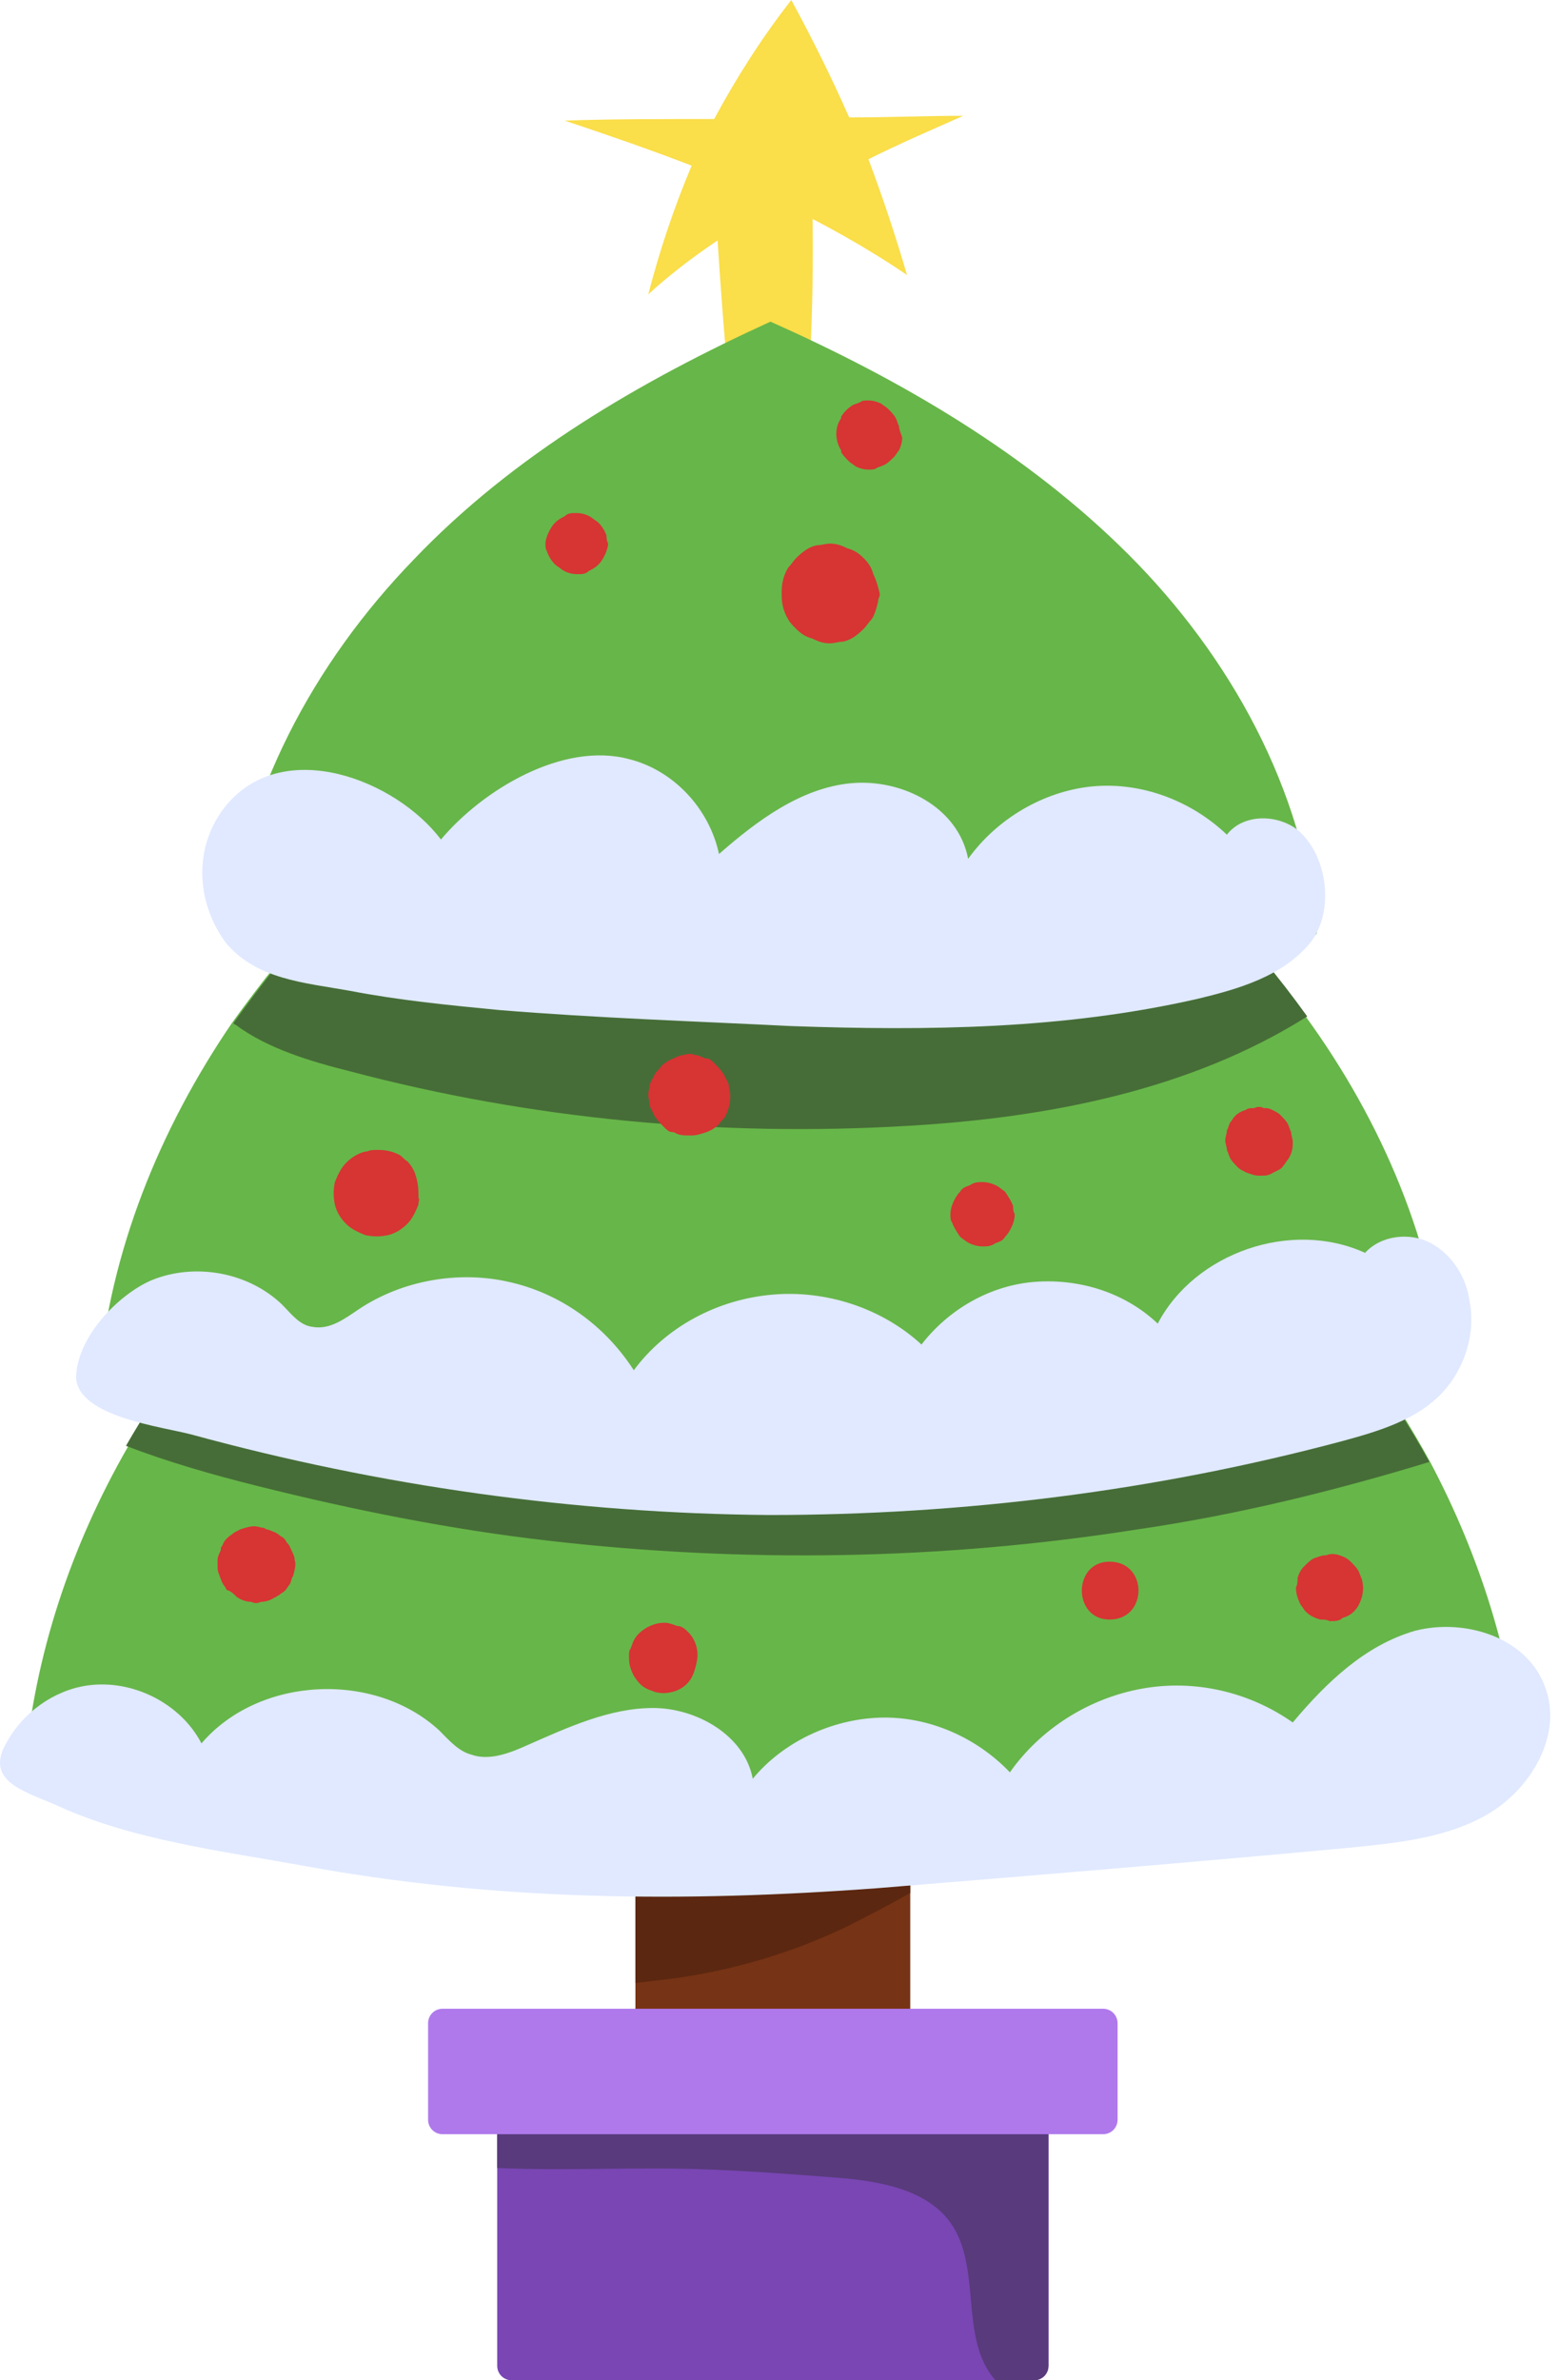 <?xml version="1.0" encoding="UTF-8"?> <svg xmlns="http://www.w3.org/2000/svg" width="97" height="148" viewBox="0 0 97 148" fill="none"> <path d="M54.035 9.9C54.935 12.3 55.735 14.7 56.435 17.1C53.935 15.4 51.235 13.9 48.535 12.6C45.435 14.3 42.635 16.2 40.335 18.3C41.035 15.6 41.935 12.9 43.035 10.3C40.435 9.3 37.835 8.4 35.135 7.5C37.935 7.4 41.135 7.4 44.435 7.4C45.835 4.8 47.435 2.3 49.235 0C50.535 2.4 51.735 4.8 52.835 7.3C55.335 7.3 57.735 7.2 59.935 7.2C58.135 8 56.035 8.9 54.035 9.9Z" fill="#FADE4A"></path> <path d="M45.336 23.7C47.035 23.5 48.736 23.5 50.336 23.8C50.535 20 50.635 16.3 50.535 12.5C50.535 12 50.535 11.5 50.136 11.2C49.836 10.9 49.335 10.9 48.935 10.9C47.935 10.9 45.935 11 45.136 11.7C44.236 12.4 44.636 13.7 44.636 14.8C44.836 17.8 45.035 20.7 45.336 23.7Z" fill="#FADE4A"></path> <path d="M56.635 112.4H39.535V128.1H56.635V112.4Z" fill="#773315"></path> <path d="M56.635 112.801V117.701C55.735 118.201 54.835 118.701 54.035 119.101C50.335 121.101 46.235 122.401 42.035 123.001C41.235 123.101 40.335 123.201 39.535 123.301V115.201C41.935 114.101 44.535 113.601 47.135 113.301C50.235 112.901 53.435 112.701 56.635 112.801Z" fill="#5B2710"></path> <path d="M94.636 109.4C94.736 110.2 83.736 113.1 82.536 113.4C70.936 116.4 58.636 116.8 46.636 116.7C44.336 116.7 42.136 116.6 39.936 116.5C30.536 116.2 20.936 115.7 11.836 113.4C10.736 113.1 1.436 111.1 1.536 110C2.136 102.9 4.436 96.1 7.936 90C10.136 86.2 12.736 82.5 15.736 79.2C16.236 78.6 16.836 78 17.336 77.4C25.836 68.6 36.636 62.1 47.836 57.1C59.136 62 69.936 68.3 78.636 77.1C79.036 77.5 79.536 78 79.936 78.4C83.436 82.2 86.536 86.4 89.036 91C92.036 96.7 94.036 102.9 94.636 109.4Z" fill="#67B649"></path> <path d="M88.936 90.9C83.036 92.7 76.936 94.2 70.736 95.1C58.636 97 46.336 97.2 34.136 95.8C28.036 95.1 22.036 93.9 16.036 92.4C13.236 91.7 10.436 90.9 7.836 89.9C10.036 86.1 12.636 82.4 15.636 79.1C19.436 78 23.436 77.5 27.436 77C40.836 75.4 54.436 74.6 67.936 75.8C72.036 76.2 76.136 76.8 79.836 78.2C83.336 82.2 86.436 86.4 88.936 90.9Z" fill="#466D37"></path> <path d="M89.936 85.3C90.036 86 80.136 88.6 79.036 88.9C68.636 91.6 57.536 92 46.736 91.8C44.736 91.8 42.736 91.7 40.736 91.7C32.236 91.4 23.736 91 15.436 88.9C14.436 88.7 6.036 86.8 6.136 85.8C6.836 77.8 9.936 70.2 14.436 63.6C16.236 61.1 18.136 58.7 20.236 56.5C21.936 54.8 23.736 53.1 25.536 51.6C32.136 46.1 39.736 41.8 47.636 38.2C56.736 42.2 65.436 47.1 72.836 53.8C73.736 54.6 74.536 55.4 75.336 56.2C77.436 58.4 79.436 60.7 81.236 63.2C86.036 69.8 89.236 77.4 89.936 85.3Z" fill="#67B649"></path> <path d="M81.335 63.2C74.035 67.8 65.135 69.5 56.535 70C44.835 70.7 33.035 69.6 21.735 66.6C19.335 66 16.635 65.2 14.635 63.7C14.635 63.7 14.535 63.7 14.535 63.6C16.335 61.1 18.235 58.7 20.335 56.5C22.035 54.8 23.835 53.1 25.635 51.6C27.435 51 28.935 50.5 29.735 50.3C43.935 46.5 59.435 47.8 72.935 53.8C73.835 54.6 74.635 55.4 75.435 56.2C77.635 58.4 79.535 60.7 81.335 63.2Z" fill="#466D37"></path> <path d="M47.035 63.3C55.736 63.4 64.736 63.1 73.135 60.9C73.936 60.7 81.935 58.6 81.935 58C81.135 49.1 76.535 40.8 70.236 34.5C63.935 28.2 56.035 23.6 47.935 20C39.835 23.7 31.936 28.3 25.735 34.8C19.535 41.2 15.036 49.5 14.236 58.4C14.136 59.2 20.936 60.7 21.735 60.9C28.436 62.6 35.336 62.9 42.136 63.1C43.836 63.2 45.435 63.3 47.035 63.3Z" fill="#67B649"></path> <path d="M65.236 131.8V147.1C65.236 147.6 64.836 148 64.336 148H31.836C31.336 148 30.936 147.6 30.936 147.1V131.8C30.936 131.3 31.336 130.9 31.836 130.9H64.336C64.836 130.9 65.236 131.3 65.236 131.8Z" fill="#7946B4"></path> <path d="M65.236 131.801V147.101C65.236 147.601 64.836 148.001 64.336 148.001H61.935C59.636 145.401 61.136 141.001 59.136 138.201C57.636 136.101 54.636 135.601 52.036 135.401C49.436 135.201 46.836 135.001 44.236 134.901C39.836 134.701 35.436 135.001 31.036 134.801H30.936V131.901C30.936 131.401 31.336 131.001 31.836 131.001H64.336C64.836 130.901 65.236 131.301 65.236 131.801Z" fill="#593A7C"></path> <path d="M68.635 132.7H27.535C27.035 132.7 26.635 132.3 26.635 131.8V125.8C26.635 125.3 27.035 124.9 27.535 124.9H68.635C69.135 124.9 69.535 125.3 69.535 125.8V131.8C69.535 132.3 69.135 132.7 68.635 132.7Z" fill="#AF79EC"></path> <path d="M14.136 50C17.736 45.8 24.636 48.5 27.436 52.2C30.036 49.1 35.036 46.1 39.136 47.2C41.936 47.9 44.136 50.3 44.736 53.1C47.136 51 49.836 49 52.936 48.7C56.136 48.4 59.636 50.2 60.236 53.4C62.036 50.9 64.936 49.2 67.936 48.9C71.036 48.6 74.136 49.8 76.336 51.9C77.336 50.6 79.436 50.6 80.736 51.6C82.636 53.2 83.036 56.7 81.536 58.6C79.836 60.7 77.036 61.5 74.536 62.1C66.236 64 57.736 64.1 49.236 63.8C43.236 63.5 37.136 63.3 31.036 62.8C27.936 62.5 24.836 62.2 21.736 61.6C18.936 61.1 15.936 60.9 14.036 58.6C12.136 56 12.036 52.5 14.136 50Z" fill="#E0E9FF"></path> <path d="M9.434 79.6C12.134 78.5 15.434 79.1 17.534 81.1C18.134 81.7 18.634 82.4 19.434 82.5C20.534 82.7 21.434 82 22.334 81.4C25.034 79.6 28.534 79 31.634 79.7C34.834 80.4 37.634 82.4 39.434 85.2C41.434 82.5 44.634 80.8 48.034 80.5C51.334 80.2 54.834 81.3 57.334 83.6C59.034 81.4 61.634 79.9 64.434 79.7C67.234 79.5 70.034 80.4 72.034 82.3C74.334 77.9 80.334 75.8 84.934 77.9C85.934 76.8 87.734 76.6 89.034 77.3C90.334 78 91.234 79.4 91.434 80.9C91.834 82.9 91.134 85.1 89.734 86.6C88.134 88.3 85.734 89 83.534 89.6C71.934 92.7 59.934 94.2 47.834 94.2C35.734 94.1 23.634 92.4 11.934 89.2C10.034 88.7 4.934 88.1 4.734 85.7C4.734 83.2 7.334 80.5 9.434 79.6Z" fill="#E0E9FF"></path> <path d="M5.435 104.8C8.235 104.4 11.235 105.9 12.535 108.4C16.135 104.2 23.335 103.9 27.335 107.6C27.935 108.2 28.535 108.9 29.335 109.1C30.435 109.5 31.735 109 32.835 108.5C35.335 107.4 37.935 106.2 40.635 106.2C43.335 106.2 46.335 107.9 46.835 110.6C48.735 108.3 51.735 106.9 54.735 106.8C57.735 106.7 60.735 108 62.835 110.2C64.735 107.5 67.735 105.6 71.035 105C74.335 104.4 77.735 105.2 80.435 107.1C82.535 104.6 84.935 102.3 88.035 101.4C91.135 100.6 95.035 101.8 96.135 104.9C97.235 107.8 95.335 111.1 92.735 112.7C90.135 114.3 86.835 114.6 83.835 114.9C74.135 115.8 64.435 116.6 54.635 117.4C42.535 118.3 30.735 118.2 18.835 116C13.835 115.1 8.235 114.4 3.635 112.3C1.635 111.4 -1.065 110.8 0.435 108.3C1.435 106.5 3.335 105.1 5.435 104.8Z" fill="#E0E9FF"></path> <path d="M37.736 33.3C37.636 33 37.436 32.7 37.236 32.5C37.136 32.4 36.936 32.3 36.836 32.2C36.536 32 36.236 31.9 35.836 31.9C35.536 31.9 35.336 31.9 35.136 32.1C34.936 32.2 34.736 32.3 34.536 32.5C34.336 32.7 34.236 32.9 34.136 33.1C34.036 33.3 33.935 33.6 33.935 33.8C33.935 34 33.936 34.1 34.036 34.3C34.136 34.6 34.336 34.9 34.536 35.1C34.636 35.2 34.836 35.3 34.935 35.4C35.236 35.6 35.535 35.7 35.935 35.7C36.236 35.7 36.436 35.7 36.636 35.5C36.836 35.4 37.036 35.3 37.236 35.1C37.436 34.9 37.536 34.7 37.636 34.5C37.736 34.3 37.836 34 37.836 33.8C37.736 33.6 37.736 33.4 37.736 33.3Z" fill="#D73434"></path> <path d="M54.335 35.701C54.235 35.301 54.035 35.001 53.735 34.701C53.435 34.401 53.135 34.201 52.735 34.101C52.335 33.901 52.035 33.801 51.635 33.801C51.335 33.801 51.135 33.901 50.835 33.901C50.335 34.001 49.935 34.301 49.535 34.701C49.335 34.901 49.235 35.101 49.035 35.301C48.735 35.801 48.635 36.301 48.635 36.801V37.001C48.635 37.501 48.735 38.001 49.035 38.501C49.135 38.701 49.335 38.901 49.535 39.101C49.835 39.401 50.135 39.601 50.535 39.701C50.935 39.901 51.235 40.001 51.635 40.001C51.935 40.001 52.135 39.901 52.435 39.901C52.935 39.801 53.335 39.501 53.735 39.101C53.935 38.901 54.035 38.701 54.235 38.501C54.435 38.201 54.535 37.801 54.635 37.401C54.635 37.201 54.735 37.101 54.735 37.001V36.901C54.635 36.501 54.535 36.101 54.335 35.701Z" fill="#D73434"></path> <path d="M55.935 26.5C55.835 26.3 55.835 26.2 55.735 26C55.635 25.8 55.435 25.6 55.235 25.4C55.135 25.3 54.935 25.2 54.835 25.1C54.635 25 54.335 24.9 54.035 24.9C53.835 24.9 53.635 24.9 53.535 25C53.335 25.1 53.235 25.1 53.035 25.2C52.735 25.4 52.535 25.6 52.335 25.9V26C52.135 26.3 52.035 26.6 52.035 27C52.035 27.3 52.135 27.7 52.335 28C52.335 28 52.335 28 52.335 28.1C52.435 28.3 52.635 28.5 52.835 28.7C52.935 28.8 53.135 28.9 53.235 29C53.435 29.1 53.735 29.2 54.035 29.2C54.235 29.2 54.435 29.2 54.535 29.1C54.735 29 54.835 29 55.035 28.9C55.235 28.8 55.435 28.6 55.635 28.4C55.735 28.3 55.835 28.1 55.935 28C56.035 27.8 56.135 27.5 56.135 27.2C56.035 26.9 55.935 26.7 55.935 26.5Z" fill="#D73434"></path> <path d="M25.835 73C25.735 72.7 25.535 72.4 25.335 72.2C25.135 72.1 25.035 71.9 24.835 71.8C24.435 71.6 24.035 71.5 23.535 71.5C23.235 71.5 23.035 71.5 22.835 71.6H22.735C22.335 71.7 21.935 71.9 21.535 72.3C21.235 72.6 21.035 73 20.835 73.5C20.735 74 20.735 74.4 20.835 74.9C20.935 75.3 21.135 75.7 21.535 76.1C21.835 76.4 22.235 76.6 22.735 76.8C23.235 76.9 23.635 76.9 24.135 76.8C24.535 76.7 24.935 76.5 25.335 76.1C25.635 75.8 25.835 75.4 26.035 74.9C26.035 74.9 26.035 74.9 26.035 74.8C26.035 74.7 26.135 74.6 26.035 74.5C26.035 74.4 26.035 74.3 26.035 74.2C26.035 73.7 25.935 73.3 25.835 73Z" fill="#D73434"></path> <path d="M45.336 67.4C45.236 67.2 45.136 67 45.036 66.8C44.836 66.5 44.636 66.3 44.436 66.1C44.236 65.9 44.136 65.8 43.836 65.8C43.636 65.7 43.436 65.6 43.236 65.6C43.036 65.5 42.836 65.5 42.536 65.6C42.336 65.6 42.136 65.7 41.936 65.8C41.636 65.9 41.336 66.1 41.136 66.3C41.036 66.5 40.836 66.6 40.736 66.8C40.636 67 40.536 67.2 40.436 67.4C40.436 67.6 40.336 67.8 40.336 68.1C40.336 68.3 40.436 68.5 40.436 68.8C40.536 69 40.636 69.2 40.736 69.4C40.936 69.7 41.136 69.9 41.336 70.1C41.536 70.3 41.636 70.4 41.936 70.4C42.236 70.6 42.536 70.6 42.936 70.6H43.036C43.336 70.6 43.636 70.5 43.936 70.4C44.236 70.3 44.536 70.1 44.736 69.9C44.836 69.7 45.036 69.6 45.136 69.4C45.336 69 45.436 68.6 45.436 68.2V68.1C45.436 67.9 45.336 67.6 45.336 67.4Z" fill="#D73434"></path> <path d="M63.035 75C62.935 74.7 62.735 74.4 62.535 74.1L62.135 73.8C61.835 73.6 61.435 73.5 61.135 73.5C60.835 73.5 60.635 73.5 60.335 73.7C60.035 73.8 59.835 73.9 59.735 74.1C59.535 74.3 59.435 74.5 59.335 74.7C59.235 74.9 59.135 75.2 59.135 75.5C59.135 75.7 59.135 75.9 59.235 76C59.335 76.3 59.535 76.6 59.735 76.9L60.135 77.2C60.435 77.4 60.835 77.5 61.135 77.5C61.435 77.5 61.635 77.5 61.935 77.3C62.235 77.2 62.435 77.1 62.535 76.9C62.735 76.7 62.835 76.5 62.935 76.3C63.035 76.1 63.135 75.8 63.135 75.5C63.035 75.3 63.035 75.2 63.035 75Z" fill="#D73434"></path> <path d="M80.434 71C80.434 70.8 80.334 70.6 80.334 70.4C80.234 70.2 80.234 70.1 80.134 69.9C80.034 69.7 79.834 69.5 79.634 69.3C79.534 69.2 79.334 69.1 79.134 69C78.934 68.9 78.834 68.9 78.634 68.9C78.434 68.8 78.234 68.8 78.034 68.9C77.834 68.9 77.634 68.9 77.534 69C77.234 69.1 77.034 69.2 76.834 69.4C76.734 69.5 76.634 69.7 76.534 69.8C76.434 70 76.434 70.1 76.334 70.3C76.334 70.5 76.234 70.7 76.234 70.9C76.234 71.1 76.334 71.3 76.334 71.5C76.434 71.7 76.434 71.8 76.534 72C76.634 72.2 76.834 72.4 77.034 72.6C77.134 72.7 77.334 72.8 77.534 72.9C77.834 73 78.034 73.1 78.334 73.1H78.434C78.734 73.1 78.934 73.1 79.234 72.9C79.434 72.8 79.734 72.7 79.834 72.5C79.934 72.4 80.034 72.2 80.134 72.1C80.334 71.8 80.434 71.5 80.434 71.1C80.434 71.1 80.434 71 80.434 71Z" fill="#D73434"></path> <path d="M18.335 97C18.335 96.8 18.235 96.6 18.135 96.4C18.035 96.2 18.035 96.1 17.835 95.9C17.735 95.7 17.635 95.6 17.435 95.5C17.235 95.3 16.935 95.2 16.635 95.1C16.535 95.1 16.435 95 16.435 95C16.235 95 16.035 94.9 15.835 94.9C15.535 94.9 15.235 95 14.935 95.1C14.735 95.2 14.535 95.3 14.435 95.4C14.135 95.6 13.935 95.8 13.835 96.1C13.735 96.2 13.735 96.3 13.735 96.4C13.635 96.6 13.535 96.8 13.535 97C13.535 97.2 13.535 97.2 13.535 97.3C13.535 97.5 13.535 97.7 13.635 97.9C13.735 98.2 13.835 98.5 14.035 98.7C14.035 98.8 14.135 98.9 14.235 98.9C14.435 99 14.535 99.1 14.735 99.3C15.035 99.5 15.335 99.6 15.635 99.6C15.835 99.7 16.035 99.7 16.235 99.6C16.535 99.6 16.835 99.5 17.135 99.3C17.235 99.3 17.235 99.2 17.335 99.2C17.435 99.1 17.635 99 17.735 98.9C17.835 98.8 17.935 98.6 18.035 98.5C18.135 98.3 18.135 98.1 18.235 98C18.335 97.6 18.435 97.3 18.335 97Z" fill="#D73434"></path> <path d="M43.335 102.4C43.235 102 43.035 101.7 42.835 101.5C42.635 101.3 42.435 101.1 42.135 101.1C41.835 101 41.635 100.9 41.335 100.9C40.935 100.9 40.635 101 40.235 101.2C39.935 101.4 39.635 101.6 39.435 102C39.335 102.2 39.435 102 39.235 102.5C39.135 102.7 39.135 102.6 39.135 103.1C39.135 103.5 39.235 103.8 39.435 104.2C39.635 104.5 39.835 104.8 40.235 105C40.435 105.1 40.535 105.1 40.735 105.2C41.135 105.3 41.435 105.3 41.835 105.2C42.235 105.1 42.535 104.9 42.735 104.7C43.035 104.4 43.135 104.1 43.235 103.8C43.435 103.1 43.435 102.8 43.335 102.4Z" fill="#D73434"></path> <path d="M69.035 97.101C66.736 97.101 66.736 100.701 69.035 100.701C71.436 100.701 71.436 97.101 69.035 97.101Z" fill="#D73434"></path> <path d="M84.735 98.2L84.535 97.7C84.435 97.5 84.235 97.3 84.035 97.1C83.835 96.9 83.635 96.8 83.335 96.7C83.035 96.6 82.735 96.6 82.535 96.7C82.235 96.7 82.035 96.8 81.735 96.9C81.535 97 81.335 97.2 81.135 97.4C80.935 97.6 80.835 97.8 80.735 98.1C80.735 98.3 80.735 98.5 80.635 98.7C80.635 99.1 80.735 99.4 80.935 99.8C81.035 99.9 81.135 100.1 81.235 100.2C81.535 100.5 81.835 100.6 82.135 100.7C82.335 100.7 82.535 100.7 82.735 100.8C83.035 100.8 83.335 100.8 83.535 100.6C83.835 100.5 84.035 100.4 84.235 100.2C84.535 99.9 84.635 99.6 84.735 99.3C84.835 98.9 84.835 98.6 84.735 98.2Z" fill="#D73434"></path> </svg> 